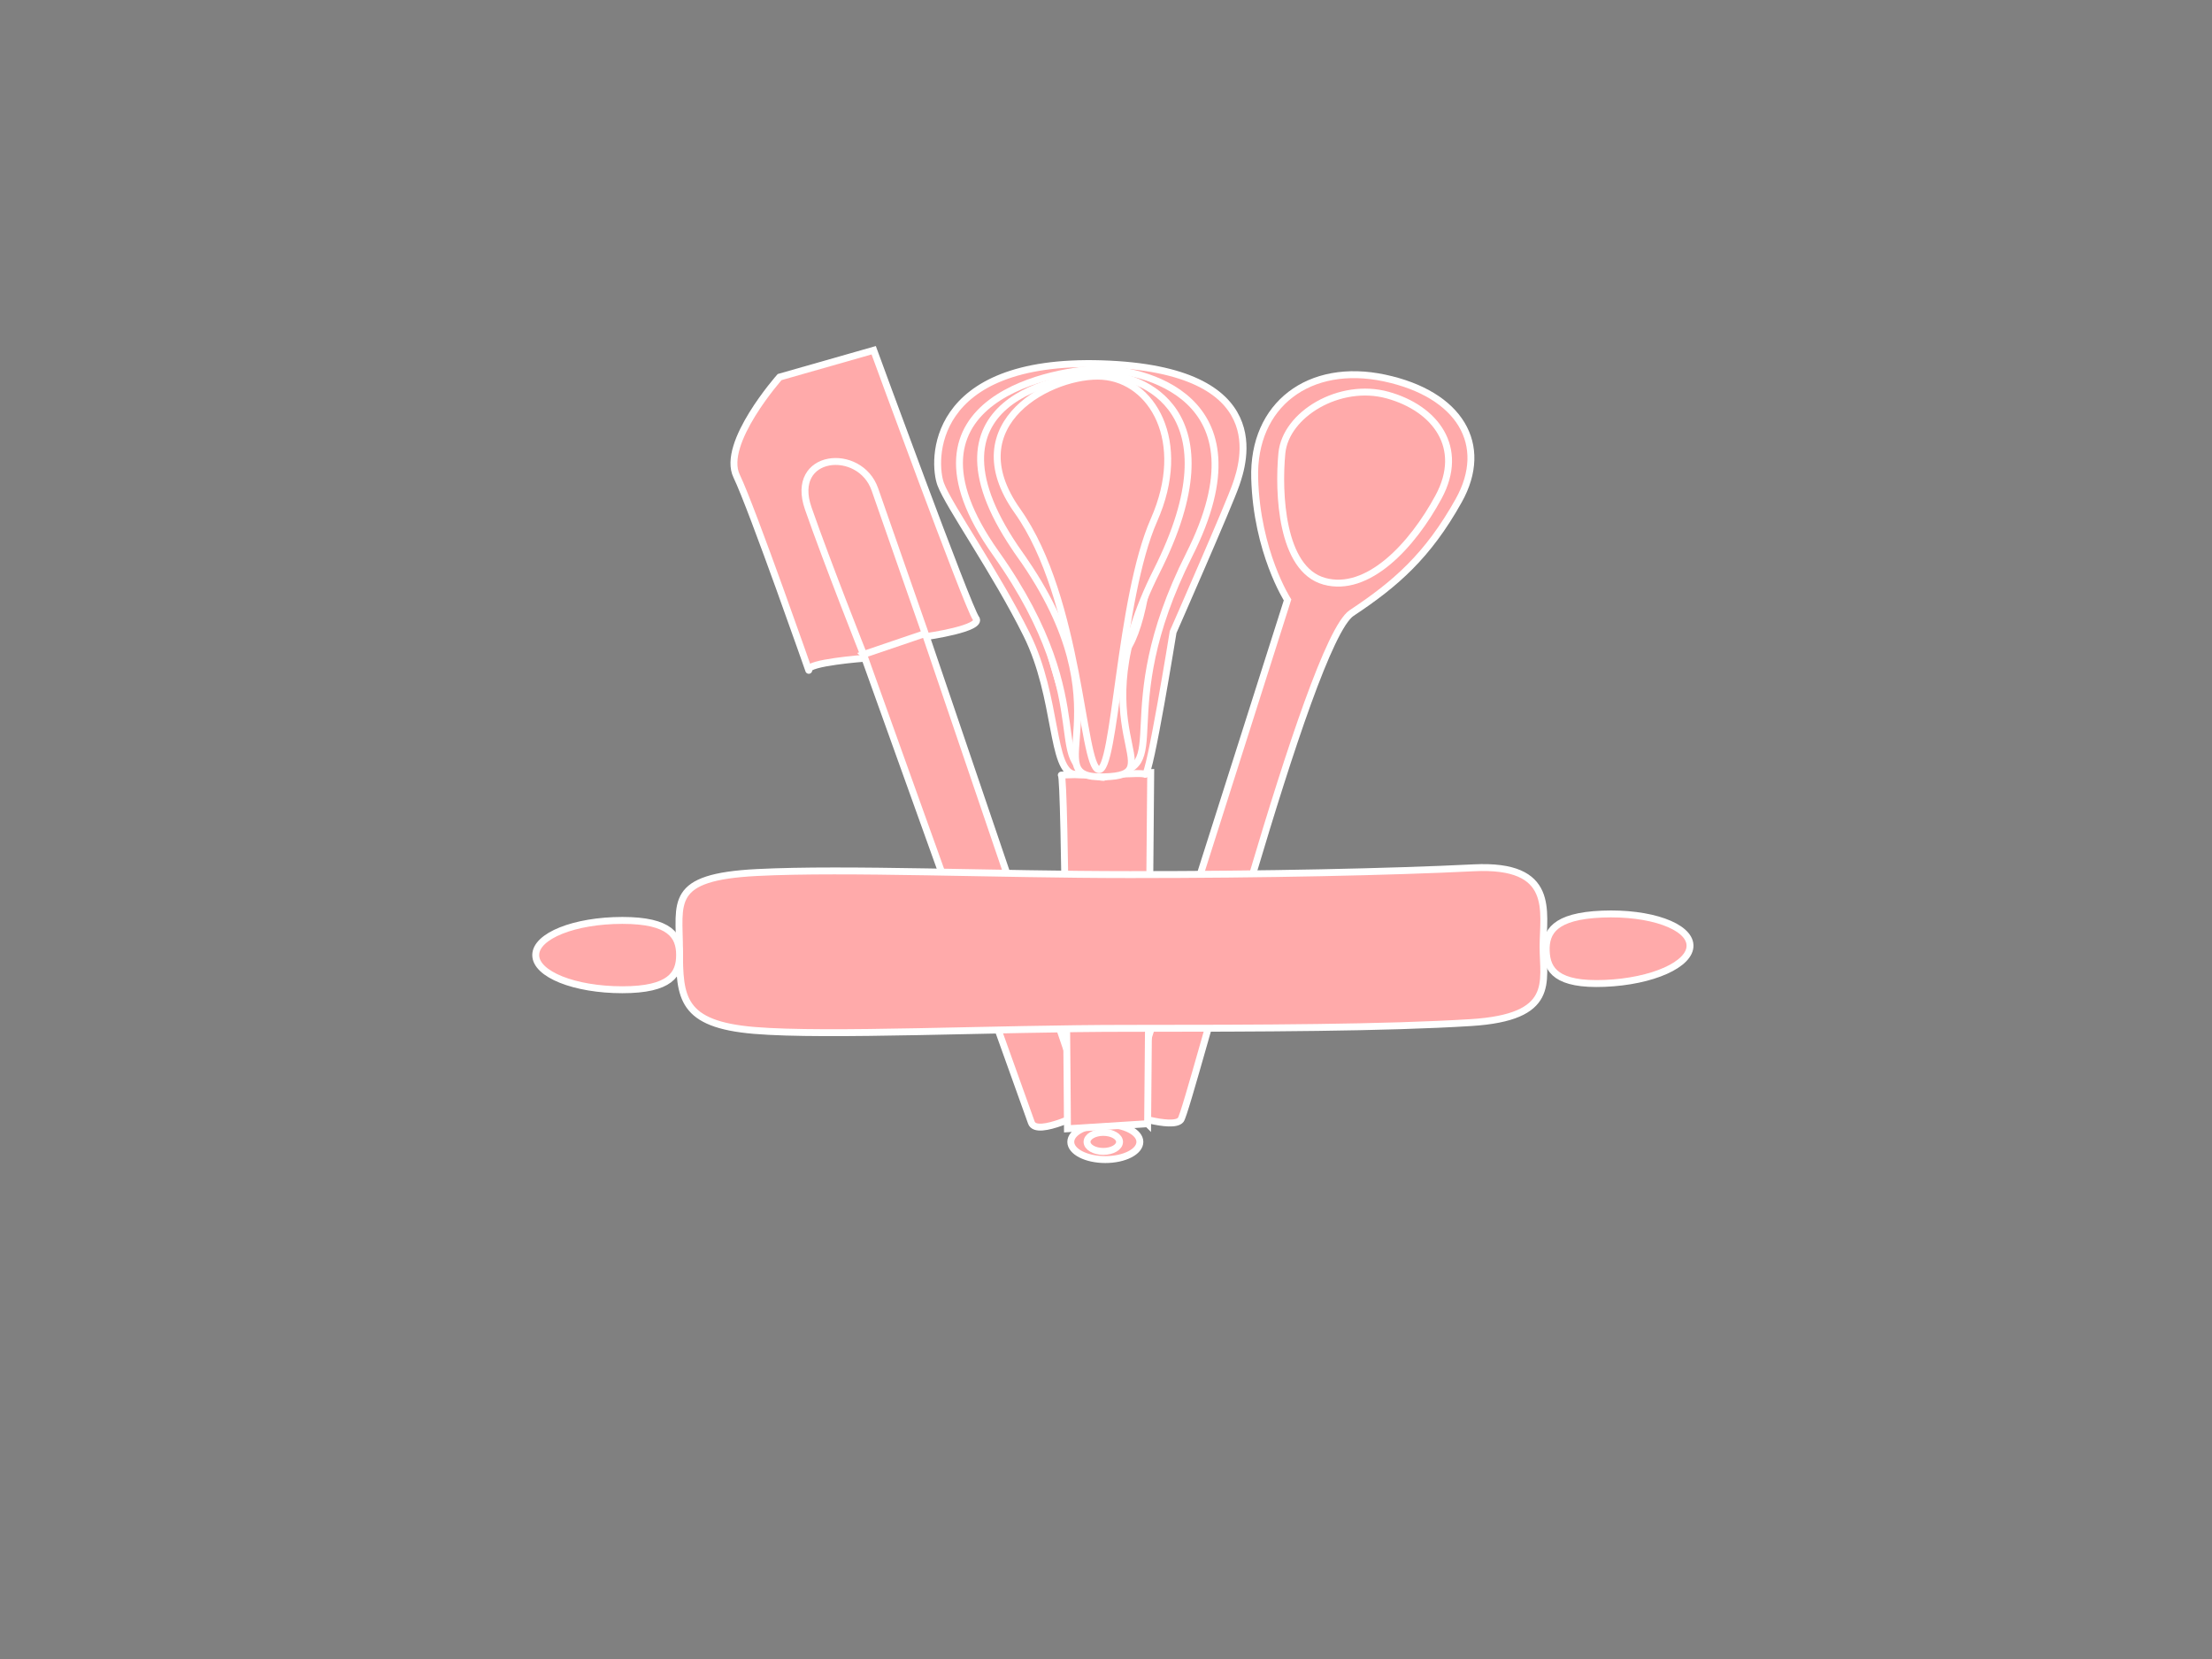 <?xml version="1.0"?><svg width="640" height="480" xmlns="http://www.w3.org/2000/svg">
 <rect width="100%" height="100%" fill="#808080" stroke="none"/>
 <!-- Created with SVG-edit - http://svg-edit.googlecode.com/ -->
 <title>Bakery</title>
 <g>
  <title>Layer 1</title>
  <ellipse id="svg_5" cy="94" cx="160" stroke-linecap="null" stroke-linejoin="null" stroke-dasharray="null" stroke-width="2" stroke="#000000" fill="none"/>
  <ellipse id="svg_6" cy="93" cx="160" stroke-linecap="null" stroke-linejoin="null" stroke-dasharray="null" stroke-width="2" stroke="#000000" fill="none"/>
  <ellipse id="svg_10" cy="49" cx="162" stroke-linecap="null" stroke-linejoin="null" stroke-dasharray="null" stroke-width="2" stroke="#000000" fill="none"/>
  <ellipse id="svg_11" cy="53" cx="172" stroke-linecap="null" stroke-linejoin="null" stroke-dasharray="null" stroke-width="2" stroke="#000000" fill="none"/>
  <ellipse id="svg_12" cy="52" cx="170" stroke-linecap="null" stroke-linejoin="null" stroke-dasharray="null" stroke-width="2" stroke="#000000" fill="none"/>
  <ellipse id="svg_13" cy="49" cx="170" stroke-linecap="null" stroke-linejoin="null" stroke-dasharray="null" stroke-width="2" stroke="#000000" fill="none"/>
  <ellipse id="svg_21" cy="358" cx="561" stroke-linecap="null" stroke-linejoin="null" stroke-dasharray="null" stroke-width="2" stroke="#000000" fill="none"/>
  <ellipse id="svg_22" cy="143" cx="537" stroke-linecap="null" stroke-linejoin="null" stroke-dasharray="null" stroke-width="2" stroke="#000000" fill="none"/>
  <ellipse id="svg_26" cy="59" cx="326" stroke-linecap="null" stroke-linejoin="null" stroke-dasharray="null" stroke-width="2" stroke="#000000" fill="none"/>
  <ellipse id="svg_28" cy="42" cx="371" stroke-linecap="null" stroke-linejoin="null" stroke-dasharray="null" stroke-width="2" stroke="#000000" fill="none"/>
  <ellipse id="svg_33" cy="154" cx="517" stroke-linecap="null" stroke-linejoin="null" stroke-dasharray="null" stroke-width="2" stroke="#000000" fill="none"/>
  <ellipse id="svg_35" cy="205" cx="515" stroke-linecap="null" stroke-linejoin="null" stroke-dasharray="null" stroke-width="2" stroke="#000000" fill="none"/>
  <ellipse id="svg_36" cy="205" cx="515" stroke-linecap="null" stroke-linejoin="null" stroke-dasharray="null" stroke-width="2" stroke="#000000" fill="none"/>
  <ellipse id="svg_37" cy="222" cx="519" stroke-linecap="null" stroke-linejoin="null" stroke-dasharray="null" stroke-width="2" stroke="#000000" fill="none"/>
  <ellipse id="svg_38" cy="222" cx="520" stroke-linecap="null" stroke-linejoin="null" stroke-dasharray="null" stroke-width="2" stroke="#000000" fill="none"/>
  <ellipse id="svg_39" cy="222" cx="520" stroke-linecap="null" stroke-linejoin="null" stroke-dasharray="null" stroke-width="2" stroke="#000000" fill="none"/>
  <ellipse id="svg_40" cy="42" cx="314" stroke-linecap="null" stroke-linejoin="null" stroke-dasharray="null" stroke-width="2" stroke="#000000" fill="none"/>
  <ellipse fill="none" stroke="#000000" stroke-width="2" stroke-dasharray="null" stroke-linejoin="null" stroke-linecap="null" cx="124" cy="517" id="svg_24"/>
  <ellipse fill="none" stroke="#000000" stroke-width="2" stroke-dasharray="null" stroke-linejoin="null" stroke-linecap="null" cx="124" cy="517" id="svg_27"/>
  <ellipse fill="none" stroke="#000000" stroke-width="2" stroke-dasharray="null" stroke-linejoin="null" stroke-linecap="null" cx="124" cy="512" id="svg_30"/>
  <ellipse fill="none" stroke="#000000" stroke-width="2" stroke-dasharray="null" stroke-linejoin="null" stroke-linecap="null" cx="124" cy="512" id="svg_32"/>
  <g id="svg_50">
   <g id="svg_16">
    <path id="svg_14" d="m298.405,324.796c-1.517,-4.344 -48.169,-134.353 -48.169,-134.353c0,0 -17.014,1.271 -16.256,3.443c0.759,2.172 -16.31,-46.702 -20.858,-56.154c-4.548,-9.451 12.447,-28.631 12.447,-28.631c0,0 27.217,-7.765 27.217,-7.765c0,0 27.307,74.617 29.579,77.552c2.272,2.935 -14.363,5.292 -14.363,5.292c0,0 46.659,137.172 46.659,137.172c0,0 -14.738,7.788 -16.256,3.443z" stroke-linecap="null" stroke-linejoin="null" stroke-dasharray="null" stroke-width="2" stroke="#ffffff" fill="#ffaaaa"/>
    <path id="svg_15" d="m249.857,189.357c0,0 17.835,-6.063 17.835,-6.063c0,0 -10.224,-29.275 -14.562,-41.695c-4.338,-12.42 -24.855,-10.469 -19.278,5.5c5.577,15.968 16.006,42.259 16.006,42.259z" stroke-linecap="null" stroke-linejoin="null" stroke-dasharray="null" stroke-width="2" stroke="#ffffff" fill="#ffaaaa"/>
   </g>
   <g id="svg_17">
    <path id="svg_7" d="m372.528,173.572c0,0 -8.895,-13.843 -9.508,-35.168c-0.613,-21.325 15.806,-33.684 37.606,-29.025c21.8,4.658 30.43,19.312 21.441,35.422c-8.989,16.11 -18.349,24.186 -30.989,32.56c-12.639,8.374 -47.093,143.754 -49.455,146.648c-2.362,2.895 -16.305,-2.012 -16.305,-2.012c0,0 47.21,-148.425 47.21,-148.425z" stroke-linecap="null" stroke-linejoin="null" stroke-dasharray="null" stroke-width="2" stroke="#ffffff" fill="#ffaaaa"/>
    <path id="svg_8" d="m370.882,131.157c1.072,-11.322 16.775,-20.674 30.602,-16.844c13.827,3.829 22.434,15.193 14.746,29.447c-7.688,14.254 -20.553,27.892 -33.08,24.41c-12.527,-3.481 -13.34,-25.692 -12.268,-37.013z" stroke-linecap="null" stroke-linejoin="null" stroke-dasharray="null" stroke-width="2" stroke="#ffffff" fill="#ffaaaa"/>
   </g>
   <g id="svg_48">
    <ellipse ry="5.114" rx="9.995" id="svg_19" cy="330.386" cx="319.806" stroke-linecap="null" stroke-linejoin="null" stroke-dasharray="null" stroke-width="2" stroke="#ffffff" fill="#ffaaaa"/>
    <ellipse ry="2.753" rx="4.703" id="svg_20" cy="330.386" cx="319.218" stroke-linecap="null" stroke-linejoin="null" stroke-dasharray="null" stroke-width="2" stroke="#ffffff" fill="#ffaaaa"/>
    <g id="svg_47">
     <ellipse transform="matrix(1.168,0.093,-0.139,0.781,-178.881,50.953) " ry="65.215" rx="5.868" id="svg_25" cy="98.967" cx="447.99" stroke-linecap="null" stroke-linejoin="null" stroke-dasharray="null" stroke-width="2" stroke="#ffffff" fill="#ffaaaa"/>
     <path id="svg_18" d="m332.044,325.122c0,0 -23.194,1.462 -23.194,1.462c0,0 -0.659,-102.328 -1.784,-102.328c-1.125,0 25.871,-0.731 25.871,-0.731c0,0 -0.892,101.598 -0.892,101.598z" stroke-linecap="null" stroke-linejoin="null" stroke-dasharray="null" stroke-width="2" stroke="#ffffff" fill="#ffaaaa"/>
     <path id="svg_29" d="m310.954,224.046c6.962,0.766 19.027,-0.781 20.358,0c1.331,0.781 8.108,-41.181 8.108,-41.181c0,0 16.263,-36.975 18.222,-42.744c1.96,-5.769 11.541,-33.282 -38.829,-34.866c-50.371,-1.584 -48.989,28.552 -46.637,34.845c2.352,6.294 15.821,25.285 24.886,43.556c9.066,18.272 6.932,39.624 13.893,40.389l0,0z" stroke-linecap="null" stroke-linejoin="null" stroke-dasharray="null" stroke-width="2" stroke="#ffffff" fill="#ffaaaa"/>
     <ellipse transform="matrix(1.173,-0.059,0.088,0.785,-202.564,115.638) " ry="66.678" rx="4.267" id="svg_31" cy="92.851" cx="429.281" stroke-linecap="null" stroke-linejoin="null" stroke-dasharray="null" stroke-width="2" stroke="#ffffff" fill="#ffaaaa"/>
     <ellipse id="svg_41" transform="matrix(1.162,-0.119,0.178,0.778,-208.266,141.294) " ry="68.736" rx="6.045" cy="104.431" cx="427.383" stroke-linecap="null" stroke-linejoin="null" stroke-dasharray="null" stroke-width="2" stroke="#ffffff" fill="#ffaaaa"/>
     <path id="svg_42" d="m288.102,160.035c-32.239,-45.414 19.03,-53.234 30.163,-53.249c11.134,-0.015 49.237,7.256 25.818,53.719c-23.419,46.462 -3.352,62.675 -23.892,63.214c-20.541,0.539 0.149,-18.27 -32.089,-63.684z" stroke-linecap="null" stroke-linejoin="null" stroke-dasharray="null" stroke-width="2" stroke="#ffffff" fill="#ffaaaa"/>
     <ellipse transform="matrix(1.175,0.023,-0.034,0.786,-193.319,81.041) " ry="49.333" rx="7.333" id="svg_43" cy="76.076" cx="443.117" stroke-linecap="null" stroke-linejoin="null" stroke-dasharray="null" stroke-width="2" stroke="#ffffff" fill="#ffaaaa"/>
     <ellipse transform="matrix(1.176,-1.82333e-7,2.72525e-7,0.787,-196.067,90.888) " ry="70" rx="5" id="svg_44" cy="94.428" cx="437.384" stroke-linecap="null" stroke-linejoin="null" stroke-dasharray="null" stroke-width="2" stroke="#ffffff" fill="#ffaaaa"/>
     <path id="svg_45" d="m295.157,160.56c-32.239,-45.414 12.758,-52.185 23.891,-52.2c11.134,-0.015 39.046,10.403 15.627,56.865c-23.419,46.462 5.271,59.004 -15.269,59.543c-20.541,0.54 7.988,-18.795 -24.25,-64.208l0,0z" stroke-linecap="null" stroke-linejoin="null" stroke-dasharray="null" stroke-width="2" stroke="#ffffff" fill="#ffaaaa"/>
     <path id="svg_46" d="m294.368,147.821c-18.131,-25.548 10.404,-39.994 24.673,-38.936c14.269,1.059 24.937,18.702 14.847,41.565c-10.09,22.863 -11.185,73.278 -16.048,72.22c-4.863,-1.059 -5.341,-49.3 -23.472,-74.849z" stroke-linecap="null" stroke-linejoin="null" stroke-dasharray="null" stroke-width="2" stroke="#ffffff" fill="#ffaaaa"/>
    </g>
   </g>
   <g id="svg_49">
    <path fill="#ffaaaa" stroke="#ffffff" stroke-width="2" stroke-dasharray="null" stroke-linejoin="null" stroke-linecap="null" d="m196.599,274.836c0,-13.817 -3.406,-21.079 22.415,-22.39c25.821,-1.311 69.156,0.604 107.98,0.604c38.825,0 75.523,-0.781 99.391,-1.966c23.869,-1.185 20.072,12.658 20.072,22.844c0,10.186 3.796,20.398 -20.853,21.936c-24.649,1.538 -60.567,1.665 -99.391,1.665c-38.825,0 -86.845,2.37 -107.98,0.604c-21.136,-1.765 -21.634,-9.481 -21.634,-23.298z" id="svg_4"/>
    <path fill="#ffaaaa" stroke="#ffffff" stroke-width="2" stroke-dasharray="null" stroke-linejoin="null" stroke-linecap="null" d="m155,276.334c0,-5.542 11.22,-10.03 25.073,-10.03c13.852,0 16.557,4.489 16.557,10.03c0,5.542 -2.705,10.03 -16.557,10.03c-13.852,0 -25.073,-4.489 -25.073,-10.03z" id="svg_23"/>
    <path fill="#ffaaaa" stroke="#ffffff" stroke-width="2" stroke-dasharray="null" stroke-linejoin="null" stroke-linecap="null" d="m488.972,273.48c0.201,5.538 -10.848,10.48 -24.691,11.044c-13.842,0.564 -16.708,-3.811 -16.909,-9.348c-0.201,-5.537 2.34,-10.133 16.182,-10.698c13.842,-0.564 25.217,3.464 25.418,9.001z" id="svg_34"/>
   </g>
  </g>
 </g>
</svg>